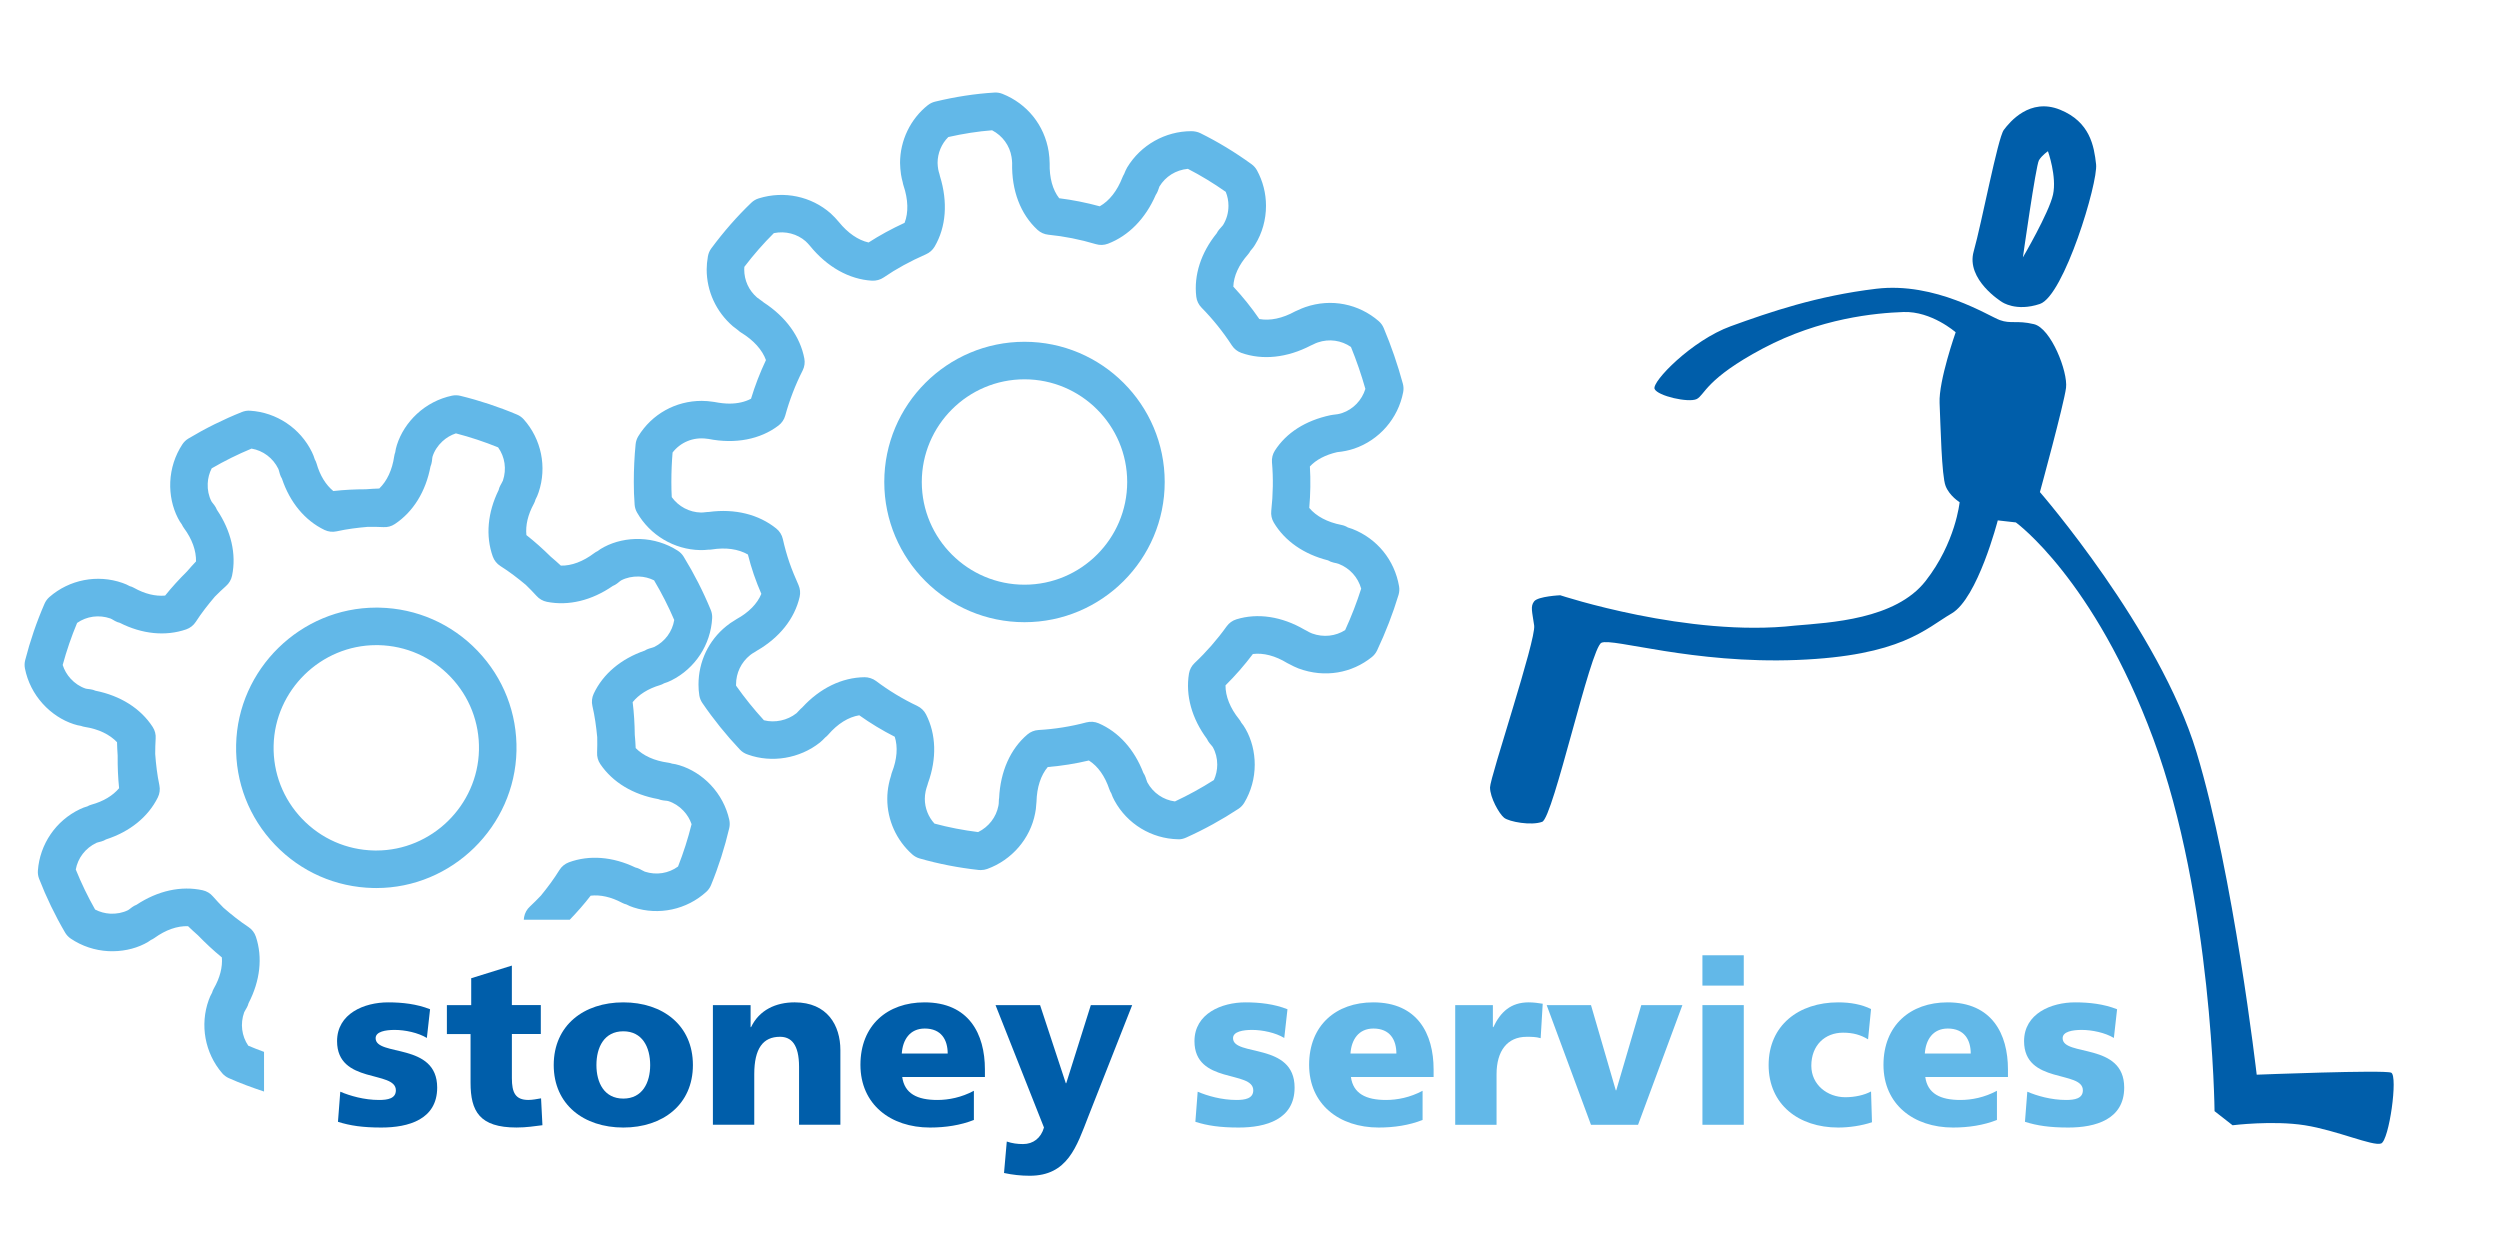 <?xml version="1.0" encoding="utf-8"?>
<!-- Generator: Adobe Illustrator 24.1.2, SVG Export Plug-In . SVG Version: 6.00 Build 0)  -->
<svg version="1.1" xmlns="http://www.w3.org/2000/svg" xmlns:xlink="http://www.w3.org/1999/xlink" x="0px" y="0px"
	 viewBox="0 0 166.591 83.31" enable-background="new 0 0 166.591 83.31" xml:space="preserve">
<g id="Ebene_4">
</g>
<g id="Ebene_1">
	<g>
		<path fill="#005EAA" d="M135.532,21.6c-1.137-0.272-1.537,0-2.274-0.272c-0.736-0.266-4.28-2.556-8.225-2.087
			c-3.945,0.471-7.09,1.551-9.695,2.495c-2.606,0.945-5.283,3.706-5.082,4.18c0.199,0.471,2.273,0.94,2.809,0.674
			c0.535-0.271,0.603-1.351,4.412-3.372c3.813-2.021,7.492-2.359,9.363-2.426c1.871-0.067,3.479,1.35,3.479,1.35
			s-1.139,3.233-1.071,4.715c0.066,1.485,0.133,4.855,0.401,5.529c0.265,0.674,0.934,1.078,0.934,1.078s-0.264,2.696-2.273,5.258
			c-2.006,2.561-6.352,2.764-8.692,2.965c-7.088,0.809-15.648-2.021-15.648-2.021s-1.47,0.066-1.738,0.404
			c-0.264,0.338-0.133,0.674,0,1.616c0.134,0.946-2.942,10.111-2.942,10.785s0.603,1.751,0.937,2.021
			c0.335,0.271,1.809,0.54,2.539,0.271c0.738-0.271,3.212-11.594,3.949-11.931c0.735-0.338,6.084,1.417,13.036,1.146
			c6.955-0.272,8.561-2.088,10.301-3.101c1.738-1.012,3.073-6.2,3.073-6.2l1.206,0.136c0,0,5.212,3.773,9.16,14.423
			c3.944,10.652,4.079,24.808,4.079,24.808l1.201,0.94c0,0,2.676-0.335,4.814,0c2.143,0.34,4.547,1.417,5.085,1.214
			c0.533-0.202,1.136-4.514,0.669-4.719c-0.469-0.198-8.96,0.135-8.96,0.135s-1.538-13.345-4.014-21.5
			c-2.472-8.157-10.432-17.323-10.432-17.323s1.605-5.864,1.74-6.945C137.807,24.769,136.669,21.868,135.532,21.6"/>
		<path fill="#005EAA" d="M136.805,12.974c-0.271,1.212-2.007,4.178-2.007,4.178s0.867-6.136,1.069-6.471
			c0.2-0.337,0.601-0.604,0.601-0.604S137.07,11.76,136.805,12.974 M139.676,10.951c-0.135-1.214-0.399-2.83-2.404-3.642
			c-2.006-0.81-3.344,0.812-3.746,1.35c-0.401,0.539-1.471,6.201-2.005,8.089c-0.538,1.888,1.873,3.37,1.873,3.37
			s0.936,0.674,2.538,0.136C137.537,19.712,139.813,12.164,139.676,10.951"/>
	</g>
	<path fill="#62B8E8" d="M68.268,22.775c-5.152,0-9.343,4.191-9.343,9.343c0,5.152,4.191,9.343,9.343,9.343
		c5.152,0,9.344-4.191,9.344-9.343C77.612,26.967,73.421,22.775,68.268,22.775z M68.268,38.962c-3.773,0-6.843-3.07-6.843-6.843
		c0-3.773,3.07-6.843,6.843-6.843c3.773,0,6.844,3.07,6.844,6.843C75.112,35.892,72.042,38.962,68.268,38.962z"/>
	<path fill="#62B8E8" d="M90.231,29.897c1.683-0.572,2.937-2.015,3.272-3.765c0.036-0.187,0.029-0.379-0.021-0.563
		c-0.345-1.269-0.774-2.519-1.278-3.714c-0.075-0.177-0.189-0.334-0.335-0.46c-1.322-1.142-3.149-1.53-4.888-0.931
		c-0.171,0.062-0.325,0.124-0.48,0.198c-0.066,0.023-0.131,0.052-0.194,0.086c-0.849,0.467-1.672,0.641-2.39,0.511
		c-0.523-0.762-1.104-1.485-1.733-2.159c0.028-0.711,0.359-1.442,0.973-2.14c0.065-0.074,0.119-0.153,0.163-0.237
		c0.105-0.119,0.227-0.266,0.321-0.43c0.472-0.765,0.721-1.658,0.721-2.581c0-0.827-0.208-1.642-0.6-2.359
		c-0.089-0.163-0.213-0.303-0.363-0.412c-1.099-0.797-2.249-1.494-3.417-2.071c-0.172-0.085-0.4-0.129-0.592-0.129
		c-1.738,0-3.374,0.92-4.279,2.417c-0.081,0.14-0.146,0.291-0.205,0.444c-0.043,0.068-0.08,0.14-0.109,0.216
		c-0.353,0.905-0.872,1.564-1.514,1.929c-0.894-0.244-1.799-0.424-2.702-0.537c-0.435-0.556-0.658-1.357-0.635-2.327
		c0-0.261-0.029-0.507-0.066-0.785c-0.281-1.752-1.432-3.189-3.08-3.844c-0.17-0.068-0.354-0.098-0.537-0.086
		c-1.276,0.076-2.607,0.28-3.954,0.606c-0.176,0.043-0.34,0.123-0.482,0.235c-1.159,0.917-1.85,2.355-1.85,3.848
		c0,0.245,0.029,0.506,0.063,0.766c0.026,0.177,0.068,0.354,0.115,0.525c0.011,0.073,0.028,0.146,0.052,0.216
		c0.315,0.936,0.337,1.803,0.072,2.484c-0.879,0.407-1.671,0.839-2.4,1.31c-0.691-0.155-1.379-0.625-1.979-1.364
		c-0.177-0.21-0.34-0.387-0.555-0.583c-1.285-1.123-3.086-1.519-4.786-0.992c-0.186,0.057-0.355,0.157-0.495,0.291
		c-0.943,0.903-1.839,1.926-2.663,3.039c-0.116,0.156-0.193,0.337-0.227,0.528c-0.055,0.311-0.083,0.607-0.083,0.879
		c0,1.445,0.626,2.816,1.744,3.783c0.113,0.093,0.226,0.179,0.344,0.263c0.065,0.063,0.139,0.121,0.219,0.169
		c0.825,0.505,1.396,1.142,1.643,1.823c-0.396,0.837-0.729,1.7-0.994,2.576c-0.402,0.213-0.891,0.325-1.435,0.325
		c-0.292,0-0.602-0.032-1.009-0.109l-0.136-0.018c-0.21-0.03-0.42-0.055-0.706-0.055c-1.741,0-3.321,0.88-4.226,2.355
		c-0.099,0.162-0.16,0.344-0.179,0.532c-0.081,0.823-0.121,1.67-0.121,2.517c0,0.505,0.014,1.01,0.055,1.516
		c0.015,0.183,0.069,0.36,0.16,0.519c0.863,1.512,2.476,2.472,4.211,2.504c0.008,0,0.105,0,0.113,0c0.136,0,0.273-0.012,0.409-0.026
		c0.082,0.002,0.165-0.001,0.248-0.015c0.932-0.15,1.771-0.031,2.407,0.336c0.117,0.463,0.247,0.902,0.393,1.332
		c0.155,0.454,0.329,0.883,0.503,1.289c-0.266,0.652-0.84,1.24-1.652,1.684c-0.054,0.029-0.104,0.062-0.153,0.099
		c-0.16,0.094-0.351,0.22-0.529,0.369c-1.179,0.949-1.854,2.368-1.854,3.892c0,0.245,0.017,0.49,0.054,0.719
		c0.029,0.182,0.098,0.356,0.202,0.508c0.744,1.091,1.587,2.137,2.506,3.11c0.148,0.157,0.339,0.272,0.545,0.335
		c1.569,0.563,3.438,0.263,4.787-0.811c0.126-0.103,0.24-0.218,0.351-0.335c0.072-0.054,0.139-0.115,0.199-0.185
		c0.633-0.732,1.342-1.173,2.069-1.293c0.747,0.532,1.539,1.011,2.364,1.43c0.217,0.674,0.156,1.498-0.182,2.362
		c-0.03,0.076-0.051,0.154-0.065,0.232c-0.059,0.185-0.112,0.371-0.147,0.553c-0.067,0.321-0.103,0.665-0.103,0.996
		c0,1.413,0.609,2.762,1.67,3.702c0.14,0.123,0.305,0.214,0.483,0.265c1.255,0.361,2.578,0.619,3.931,0.768
		c0.045,0.005,0.091,0.007,0.137,0.007h0.012c0.145,0,0.288-0.025,0.425-0.074c1.645-0.595,2.871-2.024,3.194-3.706
		c0.04-0.186,0.064-0.38,0.074-0.588c0.01-0.058,0.016-0.118,0.017-0.179c0.023-0.965,0.287-1.773,0.751-2.319
		c0.921-0.076,1.839-0.221,2.74-0.436c0.602,0.381,1.069,1.038,1.365,1.922c0.032,0.098,0.077,0.188,0.13,0.271
		c0.052,0.151,0.118,0.316,0.211,0.478c0.844,1.555,2.466,2.542,4.234,2.578c0.18,0.014,0.369-0.034,0.538-0.11
		c1.209-0.544,2.383-1.19,3.489-1.918c0.157-0.103,0.288-0.24,0.385-0.401c0.458-0.765,0.7-1.644,0.7-2.542
		c0-0.854-0.215-1.685-0.608-2.376c-0.092-0.171-0.194-0.309-0.286-0.421c-0.04-0.08-0.089-0.158-0.147-0.23
		c-0.597-0.74-0.911-1.528-0.906-2.258c0.654-0.647,1.265-1.347,1.824-2.088c0.695-0.09,1.497,0.117,2.285,0.601
		c0.056,0.034,0.113,0.063,0.172,0.087c0.176,0.098,0.367,0.188,0.584,0.275c1.764,0.652,3.564,0.305,4.888-0.76
		c0.147-0.119,0.267-0.27,0.347-0.44c0.574-1.217,1.055-2.462,1.43-3.703c0.056-0.186,0.068-0.382,0.035-0.573
		c-0.301-1.75-1.463-3.177-3.113-3.821c-0.096-0.038-0.196-0.069-0.298-0.098c-0.129-0.081-0.273-0.139-0.426-0.168
		c-0.937-0.182-1.684-0.58-2.147-1.135c0.081-0.935,0.096-1.861,0.042-2.764c0.41-0.443,1.039-0.775,1.816-0.952
		C89.511,30.09,89.879,30.015,90.231,29.897z M88.65,27.669c-1.656,0.354-2.934,1.168-3.697,2.358
		c-0.149,0.232-0.217,0.508-0.193,0.783c0.091,1.043,0.074,2.131-0.048,3.232c-0.03,0.271,0.029,0.543,0.167,0.777
		c0.731,1.231,2.004,2.115,3.614,2.521c0.116,0.07,0.246,0.123,0.386,0.153c0.113,0.024,0.228,0.043,0.33,0.083
		c0.738,0.288,1.282,0.894,1.495,1.649c-0.293,0.924-0.652,1.851-1.069,2.763c-0.631,0.401-1.438,0.505-2.206,0.223
		c-0.125-0.05-0.24-0.107-0.348-0.174c-0.052-0.032-0.104-0.059-0.159-0.082c-1.512-0.881-3.122-1.122-4.534-0.685
		c-0.261,0.081-0.489,0.244-0.648,0.466c-0.634,0.885-1.352,1.707-2.135,2.444c-0.2,0.188-0.333,0.437-0.377,0.707
		c-0.239,1.451,0.186,2.986,1.2,4.354c0.044,0.099,0.101,0.194,0.173,0.281l0.112,0.133c0.032,0.037,0.067,0.073,0.103,0.129
		c0.193,0.341,0.296,0.745,0.296,1.167c0,0.357-0.077,0.708-0.223,1.026c-0.831,0.531-1.702,1.009-2.596,1.427
		c-0.769-0.098-1.456-0.564-1.843-1.277c-0.018-0.031-0.051-0.136-0.076-0.213l-0.039-0.12c-0.035-0.104-0.084-0.202-0.146-0.291
		c-0.597-1.564-1.646-2.731-2.981-3.306c-0.257-0.11-0.544-0.13-0.816-0.06c-1.042,0.277-2.114,0.448-3.188,0.508
		c-0.272,0.015-0.532,0.119-0.74,0.295c-1.136,0.964-1.802,2.462-1.887,4.234c-0.013,0.073-0.02,0.147-0.02,0.224
		c0,0.111-0.008,0.201-0.028,0.299c-0.146,0.76-0.654,1.41-1.351,1.749c-0.998-0.124-1.975-0.314-2.91-0.566
		c-0.411-0.449-0.642-1.037-0.642-1.647c0-0.161,0.017-0.329,0.054-0.504c0.029-0.148,0.078-0.288,0.125-0.428
		c0.013-0.039,0.023-0.078,0.032-0.117c0.594-1.635,0.548-3.256-0.132-4.582c-0.125-0.244-0.328-0.44-0.575-0.558
		c-0.977-0.464-1.904-1.025-2.755-1.667c-0.221-0.166-0.514-0.254-0.766-0.251c-1.507,0.017-2.975,0.732-4.156,2.02
		c-0.036,0.028-0.069,0.059-0.102,0.091l-0.156,0.163c-0.043,0.046-0.085,0.096-0.123,0.127c-0.606,0.482-1.446,0.654-2.167,0.468
		c-0.67-0.73-1.293-1.504-1.857-2.305c-0.001-0.026-0.001-0.052-0.001-0.078c0-0.764,0.336-1.473,0.939-1.959
		c0.076-0.063,0.181-0.133,0.289-0.191c0.055-0.029,0.107-0.063,0.156-0.1c1.511-0.869,2.522-2.139,2.854-3.59
		c0.06-0.262,0.034-0.536-0.074-0.782c-0.211-0.481-0.433-0.996-0.612-1.52c-0.167-0.49-0.31-0.999-0.435-1.554
		c-0.062-0.275-0.215-0.521-0.435-0.697c-1.172-0.945-2.757-1.34-4.499-1.105c-0.033,0-0.066,0.001-0.099,0.004l-0.186,0.019
		c-0.056,0.006-0.113,0.015-0.235,0.015c-0.772-0.014-1.497-0.401-1.947-1.026c-0.019-0.337-0.026-0.675-0.026-1.013
		c0-0.658,0.027-1.316,0.081-1.96c0.512-0.663,1.36-1.053,2.302-0.915l0.087,0.009c1.79,0.355,3.461,0.032,4.674-0.896
		c0.217-0.167,0.374-0.399,0.446-0.664c0.28-1.025,0.669-2.035,1.158-3.001c0.125-0.246,0.164-0.525,0.113-0.796
		c-0.275-1.457-1.231-2.775-2.702-3.733c-0.043-0.039-0.09-0.075-0.139-0.108c-0.118-0.079-0.227-0.157-0.31-0.225
		c-0.551-0.477-0.855-1.142-0.855-1.872c0-0.056,0.003-0.113,0.008-0.171c0.619-0.812,1.279-1.566,1.966-2.247
		c0.777-0.161,1.564,0.057,2.114,0.538c0.112,0.102,0.205,0.206,0.294,0.311c1.143,1.407,2.611,2.231,4.135,2.32
		c0.275,0.012,0.553-0.061,0.782-0.219c0.82-0.564,1.741-1.069,2.815-1.542c0.241-0.106,0.442-0.285,0.575-0.512
		c0.765-1.306,0.889-2.962,0.356-4.684c-0.009-0.051-0.021-0.101-0.037-0.152c-0.032-0.106-0.068-0.22-0.083-0.32
		c-0.019-0.138-0.04-0.284-0.04-0.422c0-0.649,0.264-1.276,0.715-1.722c0.995-0.226,1.974-0.377,2.917-0.45
		c0.695,0.361,1.174,1.019,1.296,1.776c0.018,0.138,0.04,0.275,0.04,0.404c-0.045,1.828,0.556,3.41,1.69,4.455
		c0.2,0.184,0.454,0.297,0.724,0.324c1.056,0.105,2.122,0.316,3.167,0.629c0.265,0.08,0.548,0.069,0.806-0.03
		c1.379-0.528,2.501-1.677,3.182-3.249c0.055-0.08,0.101-0.167,0.137-0.258l0.062-0.169c0.019-0.052,0.035-0.107,0.046-0.133
		c0.407-0.673,1.092-1.102,1.896-1.18c0.858,0.441,1.704,0.955,2.523,1.532c0.12,0.29,0.182,0.607,0.182,0.927
		c0,0.466-0.118,0.893-0.363,1.292c-0.032,0.046-0.072,0.085-0.109,0.126c-0.054,0.059-0.106,0.118-0.157,0.179
		c-0.062,0.074-0.112,0.154-0.153,0.237c-1.049,1.296-1.532,2.786-1.363,4.225c0.032,0.276,0.156,0.533,0.351,0.731
		c0.754,0.766,1.434,1.613,2.022,2.518c0.15,0.231,0.372,0.406,0.631,0.498c1.412,0.499,3.049,0.329,4.626-0.491
		c0.053-0.02,0.104-0.043,0.155-0.07c0.11-0.059,0.212-0.1,0.312-0.136c0.763-0.261,1.573-0.139,2.211,0.301
		c0.369,0.906,0.691,1.843,0.961,2.795c-0.23,0.752-0.808,1.357-1.55,1.61c-0.181,0.06-0.38,0.098-0.628,0.118
		C88.755,27.65,88.702,27.658,88.65,27.669z"/>
	<path fill="#62B8E8" d="M25.278,40.491l-0.206-0.002c-5.04,0-9.229,4.101-9.338,9.141c-0.055,2.495,0.866,4.862,2.592,6.665
		c1.727,1.803,4.051,2.825,6.546,2.879l0.208,0.002c5.039,0,9.227-4.1,9.336-9.14c0.055-2.495-0.866-4.862-2.592-6.665
		C30.098,41.567,27.773,40.544,25.278,40.491z M25.079,56.675l-0.153-0.001c-1.827-0.04-3.53-0.789-4.794-2.109
		c-1.264-1.32-1.939-3.054-1.899-4.881c0.081-3.692,3.149-6.695,6.839-6.695l0.152,0.001c1.827,0.04,3.53,0.789,4.794,2.109
		c1.264,1.32,1.938,3.054,1.898,4.882C31.836,53.672,28.769,56.675,25.079,56.675z"/>
	<path fill="#62B8E8" d="M17.595,70.093c-0.353-0.131-0.706-0.263-1.051-0.412c-0.438-0.64-0.547-1.463-0.272-2.226
		c0.012-0.034,0.068-0.129,0.109-0.2l0.064-0.109c0.055-0.095,0.094-0.197,0.12-0.302c0.771-1.485,0.946-3.045,0.487-4.423
		c-0.088-0.267-0.264-0.495-0.498-0.649c-0.585-0.386-1.134-0.825-1.664-1.286c-0.235-0.247-0.478-0.488-0.697-0.747
		c-0.177-0.21-0.418-0.355-0.686-0.415c-1.439-0.315-2.991,0.029-4.41,0.967c-0.104,0.039-0.203,0.093-0.296,0.161l-0.132,0.1
		c-0.04,0.031-0.078,0.065-0.139,0.098c-0.35,0.175-0.762,0.253-1.181,0.234c-0.357-0.019-0.702-0.114-1.012-0.277
		c-0.486-0.858-0.918-1.752-1.288-2.667c0.139-0.763,0.64-1.425,1.373-1.774c0.032-0.017,0.142-0.045,0.222-0.066l0.113-0.03
		c0.108-0.029,0.209-0.075,0.304-0.133c1.592-0.513,2.812-1.499,3.456-2.8c0.125-0.252,0.161-0.538,0.103-0.812
		c-0.145-0.686-0.226-1.382-0.278-2.082c0.006-0.342,0.003-0.685,0.03-1.023c0.022-0.274-0.047-0.547-0.197-0.777
		c-0.799-1.234-2.146-2.084-3.815-2.416c-0.101-0.045-0.21-0.077-0.324-0.094l-0.163-0.021c-0.05-0.006-0.101-0.009-0.166-0.027
		c-0.374-0.123-0.721-0.353-1.005-0.665c-0.241-0.265-0.419-0.575-0.525-0.908c0.259-0.955,0.582-1.895,0.961-2.803
		c0.635-0.444,1.456-0.562,2.223-0.295c0.037,0.012,0.132,0.067,0.209,0.112l0.098,0.056c0.097,0.055,0.202,0.095,0.31,0.119
		c1.491,0.756,3.053,0.913,4.426,0.44c0.265-0.091,0.491-0.269,0.643-0.504c0.381-0.59,0.814-1.143,1.269-1.677
		c0.244-0.239,0.483-0.484,0.74-0.705c0.208-0.18,0.351-0.423,0.407-0.692c0.3-1.438-0.059-2.988-1.011-4.396
		c-0.04-0.104-0.096-0.205-0.165-0.298l-0.102-0.132c-0.031-0.04-0.065-0.077-0.098-0.135c-0.179-0.349-0.264-0.757-0.246-1.179
		c0.015-0.357,0.106-0.704,0.266-1.015c0.852-0.495,1.742-0.936,2.654-1.315c0.764,0.13,1.431,0.624,1.786,1.35
		c0.018,0.035,0.046,0.14,0.07,0.225l0.032,0.117c0.032,0.111,0.079,0.214,0.138,0.308c0.529,1.583,1.527,2.79,2.833,3.419
		c0.253,0.122,0.54,0.156,0.813,0.094c0.686-0.152,1.384-0.24,2.085-0.299c0.34,0.002,0.681-0.004,1.019,0.018
		c0.279,0.021,0.546-0.053,0.774-0.205c1.225-0.812,2.062-2.167,2.376-3.839c0.044-0.102,0.075-0.212,0.091-0.327l0.019-0.161
		c0.006-0.05,0.008-0.101,0.026-0.169c0.118-0.374,0.344-0.723,0.654-1.011c0.261-0.243,0.57-0.425,0.903-0.534
		c0.955,0.248,1.898,0.56,2.812,0.932c0.452,0.631,0.578,1.451,0.318,2.219c-0.011,0.034-0.065,0.13-0.104,0.201l-0.063,0.114
		c-0.055,0.1-0.094,0.206-0.117,0.313c-0.737,1.498-0.877,3.057-0.391,4.423c0.094,0.264,0.274,0.489,0.511,0.639
		c0.592,0.373,1.15,0.801,1.69,1.252c0.241,0.242,0.489,0.478,0.713,0.733c0.182,0.206,0.426,0.346,0.695,0.399
		c1.442,0.286,2.989-0.09,4.389-1.058c0.103-0.042,0.202-0.098,0.294-0.168l0.127-0.101c0.04-0.032,0.078-0.067,0.137-0.102
		c0.347-0.183,0.756-0.267,1.175-0.258c0.358,0.011,0.706,0.099,1.019,0.255c0.504,0.849,0.955,1.735,1.343,2.641
		c-0.123,0.766-0.61,1.438-1.332,1.8c-0.033,0.017-0.14,0.048-0.219,0.07l-0.124,0.036c-0.104,0.031-0.202,0.078-0.292,0.136
		c-1.583,0.546-2.784,1.558-3.4,2.874c-0.119,0.254-0.149,0.54-0.086,0.813c0.159,0.683,0.254,1.379,0.321,2.079
		c0.002,0.341,0.011,0.684-0.008,1.022c-0.016,0.274,0.059,0.545,0.213,0.772c0.824,1.217,2.188,2.039,3.866,2.335
		c0.1,0.042,0.207,0.071,0.319,0.086l0.172,0.02c0.05,0.005,0.1,0.007,0.166,0.024c0.374,0.114,0.725,0.336,1.016,0.644
		c0.246,0.259,0.431,0.566,0.544,0.897c-0.239,0.958-0.541,1.905-0.902,2.821c-0.625,0.459-1.445,0.593-2.215,0.342
		c-0.035-0.011-0.132-0.064-0.203-0.102l-0.114-0.062c-0.101-0.054-0.206-0.091-0.313-0.114c-1.506-0.722-3.067-0.846-4.428-0.345
		c-0.263,0.097-0.486,0.279-0.633,0.517c-0.368,0.598-0.79,1.16-1.233,1.703c-0.239,0.244-0.474,0.494-0.726,0.722
		c-0.204,0.184-0.342,0.43-0.392,0.7c-0.011,0.061-0.015,0.123-0.023,0.184h3.065c0.49-0.51,0.96-1.04,1.392-1.602
		c0.646-0.072,1.355,0.081,2.096,0.476c0.091,0.049,0.186,0.084,0.284,0.107c0.14,0.073,0.301,0.147,0.479,0.201
		c1.684,0.549,3.541,0.149,4.848-1.042c0.137-0.125,0.245-0.279,0.315-0.45c0.502-1.224,0.909-2.499,1.212-3.791
		c0.042-0.183,0.043-0.372,0.003-0.555c-0.193-0.87-0.622-1.675-1.24-2.329c-0.589-0.621-1.317-1.076-2.078-1.307
		c-0.183-0.06-0.351-0.089-0.493-0.108c-0.085-0.031-0.174-0.054-0.267-0.066c-0.914-0.123-1.66-0.465-2.159-0.971
		c-0.012-0.297-0.033-0.594-0.061-0.89c-0.009-0.724-0.05-1.448-0.141-2.171c0.408-0.504,1.021-0.896,1.825-1.136
		c0.095-0.028,0.185-0.069,0.268-0.12c0.153-0.047,0.323-0.108,0.492-0.197c1.581-0.793,2.621-2.383,2.713-4.15
		c0.009-0.185-0.022-0.37-0.093-0.541c-0.504-1.224-1.112-2.417-1.806-3.549c-0.098-0.16-0.23-0.295-0.388-0.397
		c-0.748-0.482-1.619-0.752-2.518-0.782c-0.854-0.028-1.692,0.161-2.398,0.533c-0.172,0.086-0.313,0.184-0.428,0.272
		c-0.081,0.037-0.16,0.083-0.233,0.139c-0.736,0.555-1.513,0.848-2.218,0.829c-0.218-0.203-0.442-0.398-0.669-0.59
		c-0.516-0.508-1.055-0.995-1.627-1.444c-0.065-0.646,0.094-1.355,0.498-2.092c0.049-0.091,0.086-0.186,0.11-0.282
		c0.075-0.14,0.15-0.3,0.206-0.478c0.566-1.676,0.187-3.538-0.99-4.858c-0.124-0.138-0.276-0.248-0.447-0.319
		c-1.22-0.516-2.492-0.937-3.78-1.252c-0.183-0.044-0.373-0.047-0.557-0.009c-0.872,0.185-1.681,0.605-2.338,1.215
		c-0.626,0.581-1.089,1.304-1.329,2.062c-0.062,0.184-0.094,0.353-0.114,0.497c-0.032,0.083-0.055,0.171-0.068,0.263
		c-0.133,0.913-0.483,1.656-0.995,2.149c-0.298,0.009-0.595,0.027-0.892,0.051c-0.724,0.001-1.449,0.035-2.171,0.118
		c-0.5-0.413-0.885-1.029-1.116-1.835c-0.029-0.1-0.07-0.193-0.121-0.279c-0.046-0.151-0.104-0.318-0.189-0.484
		c-0.777-1.59-2.356-2.646-4.122-2.755c-0.187-0.013-0.37,0.018-0.542,0.087c-1.232,0.493-2.433,1.088-3.567,1.768
		c-0.161,0.097-0.297,0.228-0.4,0.384c-0.49,0.744-0.769,1.611-0.808,2.51c-0.036,0.853,0.144,1.692,0.507,2.401
		c0.083,0.172,0.179,0.313,0.265,0.429c0.037,0.083,0.083,0.164,0.139,0.24c0.548,0.74,0.821,1.514,0.806,2.224
		c-0.206,0.217-0.406,0.44-0.602,0.668c-0.511,0.508-1.001,1.04-1.457,1.608c-0.646,0.058-1.354-0.109-2.085-0.52
		c-0.087-0.049-0.179-0.085-0.275-0.109c-0.141-0.077-0.303-0.156-0.483-0.214c-1.671-0.584-3.535-0.223-4.867,0.939
		c-0.14,0.122-0.25,0.273-0.325,0.443c-0.527,1.212-0.961,2.479-1.291,3.767c-0.046,0.181-0.052,0.371-0.015,0.555
		c0.174,0.874,0.586,1.688,1.191,2.353c0.574,0.632,1.292,1.102,2.049,1.35c0.182,0.064,0.352,0.098,0.495,0.12
		c0.083,0.032,0.171,0.056,0.263,0.07c0.911,0.142,1.649,0.5,2.138,1.017c0.006,0.298,0.022,0.596,0.042,0.894
		c-0.006,0.723,0.021,1.448,0.096,2.171c-0.419,0.495-1.04,0.875-1.849,1.098c-0.095,0.026-0.185,0.065-0.269,0.114
		c-0.156,0.044-0.327,0.102-0.497,0.188c-1.597,0.76-2.669,2.329-2.797,4.092c-0.014,0.185,0.014,0.371,0.081,0.543
		c0.48,1.235,1.062,2.441,1.731,3.584c0.095,0.162,0.225,0.3,0.38,0.405c0.738,0.498,1.603,0.786,2.502,0.834
		c0.85,0.042,1.696-0.126,2.404-0.482c0.175-0.083,0.318-0.177,0.435-0.263c0.083-0.036,0.163-0.081,0.238-0.135
		c0.748-0.539,1.517-0.809,2.235-0.783c0.213,0.207,0.433,0.407,0.656,0.603c0.505,0.52,1.035,1.018,1.598,1.478
		c0.051,0.647-0.123,1.353-0.542,2.081c-0.049,0.086-0.086,0.177-0.112,0.272c-0.079,0.14-0.16,0.301-0.22,0.481
		c-0.601,1.663-0.26,3.533,0.89,4.877c0.121,0.141,0.271,0.254,0.44,0.33c0.766,0.342,1.556,0.631,2.354,0.896V70.093z"/>
	<g>
		<path fill="#005EAA" d="M22.675,72.747c0.643,0.275,1.592,0.551,2.587,0.551c0.566,0,1.117-0.092,1.117-0.643
			c0-1.347-3.918-0.398-3.918-3.275c0-1.836,1.806-2.586,3.396-2.586c0.949,0,1.914,0.107,2.801,0.459l-0.214,1.913
			c-0.581-0.352-1.454-0.536-2.143-0.536c-0.597,0-1.271,0.107-1.271,0.551c0,1.24,4.102,0.26,4.102,3.291
			c0,2.127-1.912,2.663-3.719,2.663c-1.24,0-2.081-0.123-2.893-0.382L22.675,72.747z"/>
		<path fill="#005EAA" d="M29.778,66.977h1.622v-1.791l2.709-0.842v2.632h1.929v1.928H34.11v2.938c0,0.964,0.23,1.454,1.102,1.454
			c0.276,0,0.566-0.062,0.842-0.107l0.092,1.791c-0.52,0.061-1.04,0.153-1.729,0.153c-2.465,0-3.061-1.086-3.061-2.984v-3.245
			h-1.577V66.977z"/>
		<path fill="#005EAA" d="M36.898,70.972c0-2.648,2.005-4.178,4.638-4.178c2.632,0,4.637,1.53,4.637,4.178
			c0,2.632-2.005,4.163-4.637,4.163C38.902,75.135,36.898,73.604,36.898,70.972z M43.325,70.972c0-1.194-0.521-2.25-1.79-2.25
			c-1.271,0-1.791,1.056-1.791,2.25c0,1.178,0.52,2.234,1.791,2.234C42.805,73.206,43.325,72.15,43.325,70.972z"/>
		<path fill="#005EAA" d="M47.506,66.977h2.511v1.469h0.03c0.551-1.148,1.652-1.653,2.908-1.653c2.173,0,3.045,1.53,3.045,3.183
			v4.974h-2.754v-3.857c0-1.5-0.521-2.005-1.271-2.005c-1.133,0-1.714,0.781-1.714,2.495v3.367h-2.756V66.977z"/>
		<path fill="#005EAA" d="M60.121,71.768c0.152,1.102,0.994,1.53,2.342,1.53c0.75,0,1.606-0.168,2.433-0.612v1.944
			c-0.888,0.352-1.897,0.505-2.923,0.505c-2.633,0-4.637-1.546-4.637-4.178s1.79-4.163,4.27-4.163c2.953,0,4.025,2.097,4.025,4.469
			v0.505H60.121z M63.151,70.206c0-0.918-0.428-1.668-1.529-1.668c-0.995,0-1.47,0.75-1.531,1.668H63.151z"/>
		<path fill="#005EAA" d="M67.088,76.068c0.367,0.123,0.703,0.168,1.086,0.168c0.674,0,1.193-0.398,1.393-1.102l-3.229-8.157h2.969
			l1.714,5.204h0.03l1.638-5.204h2.755L72.521,74.4c-0.78,2.005-1.378,3.948-3.903,3.948c-0.581,0-1.147-0.061-1.714-0.184
			L67.088,76.068z"/>
		<path fill="#62B8E8" d="M79.809,72.747c0.643,0.275,1.592,0.551,2.587,0.551c0.566,0,1.117-0.092,1.117-0.643
			c0-1.347-3.918-0.398-3.918-3.275c0-1.836,1.806-2.586,3.397-2.586c0.949,0,1.913,0.107,2.801,0.459l-0.215,1.913
			c-0.581-0.352-1.453-0.536-2.143-0.536c-0.596,0-1.27,0.107-1.27,0.551c0,1.24,4.102,0.26,4.102,3.291
			c0,2.127-1.913,2.663-3.719,2.663c-1.24,0-2.082-0.123-2.893-0.382L79.809,72.747z"/>
		<path fill="#62B8E8" d="M90.02,71.768c0.153,1.102,0.995,1.53,2.342,1.53c0.75,0,1.607-0.168,2.434-0.612v1.944
			c-0.888,0.352-1.898,0.505-2.924,0.505c-2.632,0-4.637-1.546-4.637-4.178s1.791-4.163,4.27-4.163c2.954,0,4.025,2.097,4.025,4.469
			v0.505H90.02z M93.05,70.206c0-0.918-0.429-1.668-1.53-1.668c-0.994,0-1.469,0.75-1.53,1.668H93.05z"/>
		<path fill="#62B8E8" d="M102.664,69.181c-0.307-0.092-0.612-0.092-0.934-0.092c-1.285,0-2.005,0.934-2.005,2.495v3.367h-2.755
			v-7.974h2.51v1.469h0.031c0.475-1.01,1.162-1.653,2.356-1.653c0.321,0,0.658,0.046,0.934,0.092L102.664,69.181z"/>
		<path fill="#62B8E8" d="M103.065,66.977h2.953l1.653,5.678h0.03l1.668-5.678h2.74l-2.954,7.974h-3.138L103.065,66.977z"/>
		<path fill="#62B8E8" d="M116.198,65.677h-2.755v-2.021h2.755V65.677z M113.444,66.977h2.755v7.974h-2.755V66.977z"/>
		<path fill="#62B8E8" d="M124.481,69.258c-0.506-0.306-1.011-0.444-1.669-0.444c-1.194,0-2.112,0.827-2.112,2.204
			c0,1.27,1.072,2.097,2.266,2.097c0.627,0,1.255-0.138,1.714-0.383l0.062,2.051c-0.689,0.229-1.516,0.352-2.25,0.352
			c-2.633,0-4.637-1.53-4.637-4.163c0-2.648,2.004-4.178,4.637-4.178c0.826,0,1.561,0.138,2.188,0.444L124.481,69.258z"/>
		<path fill="#62B8E8" d="M128.293,71.768c0.153,1.102,0.995,1.53,2.342,1.53c0.75,0,1.607-0.168,2.434-0.612v1.944
			c-0.888,0.352-1.898,0.505-2.924,0.505c-2.632,0-4.637-1.546-4.637-4.178s1.791-4.163,4.27-4.163c2.954,0,4.025,2.097,4.025,4.469
			v0.505H128.293z M131.323,70.206c0-0.918-0.429-1.668-1.53-1.668c-0.994,0-1.469,0.75-1.53,1.668H131.323z"/>
		<path fill="#62B8E8" d="M135.092,72.747c0.643,0.275,1.592,0.551,2.586,0.551c0.566,0,1.117-0.092,1.117-0.643
			c0-1.347-3.918-0.398-3.918-3.275c0-1.836,1.807-2.586,3.397-2.586c0.949,0,1.913,0.107,2.801,0.459l-0.214,1.913
			c-0.582-0.352-1.454-0.536-2.143-0.536c-0.598,0-1.271,0.107-1.271,0.551c0,1.24,4.102,0.26,4.102,3.291
			c0,2.127-1.913,2.663-3.72,2.663c-1.238,0-2.08-0.123-2.893-0.382L135.092,72.747z"/>
	</g>
</g>
<g id="Ebene_3" display="none">
	<g display="inline">
		<rect x="-0.002" opacity="0.2" fill="#1A171B" width="166.592" height="83.311"/>
		<rect x="7.086" y="7.086" opacity="0.2" fill="#1A171B" width="152.418" height="69.138"/>
	</g>
</g>
<g id="Raster">
</g>
</svg>
